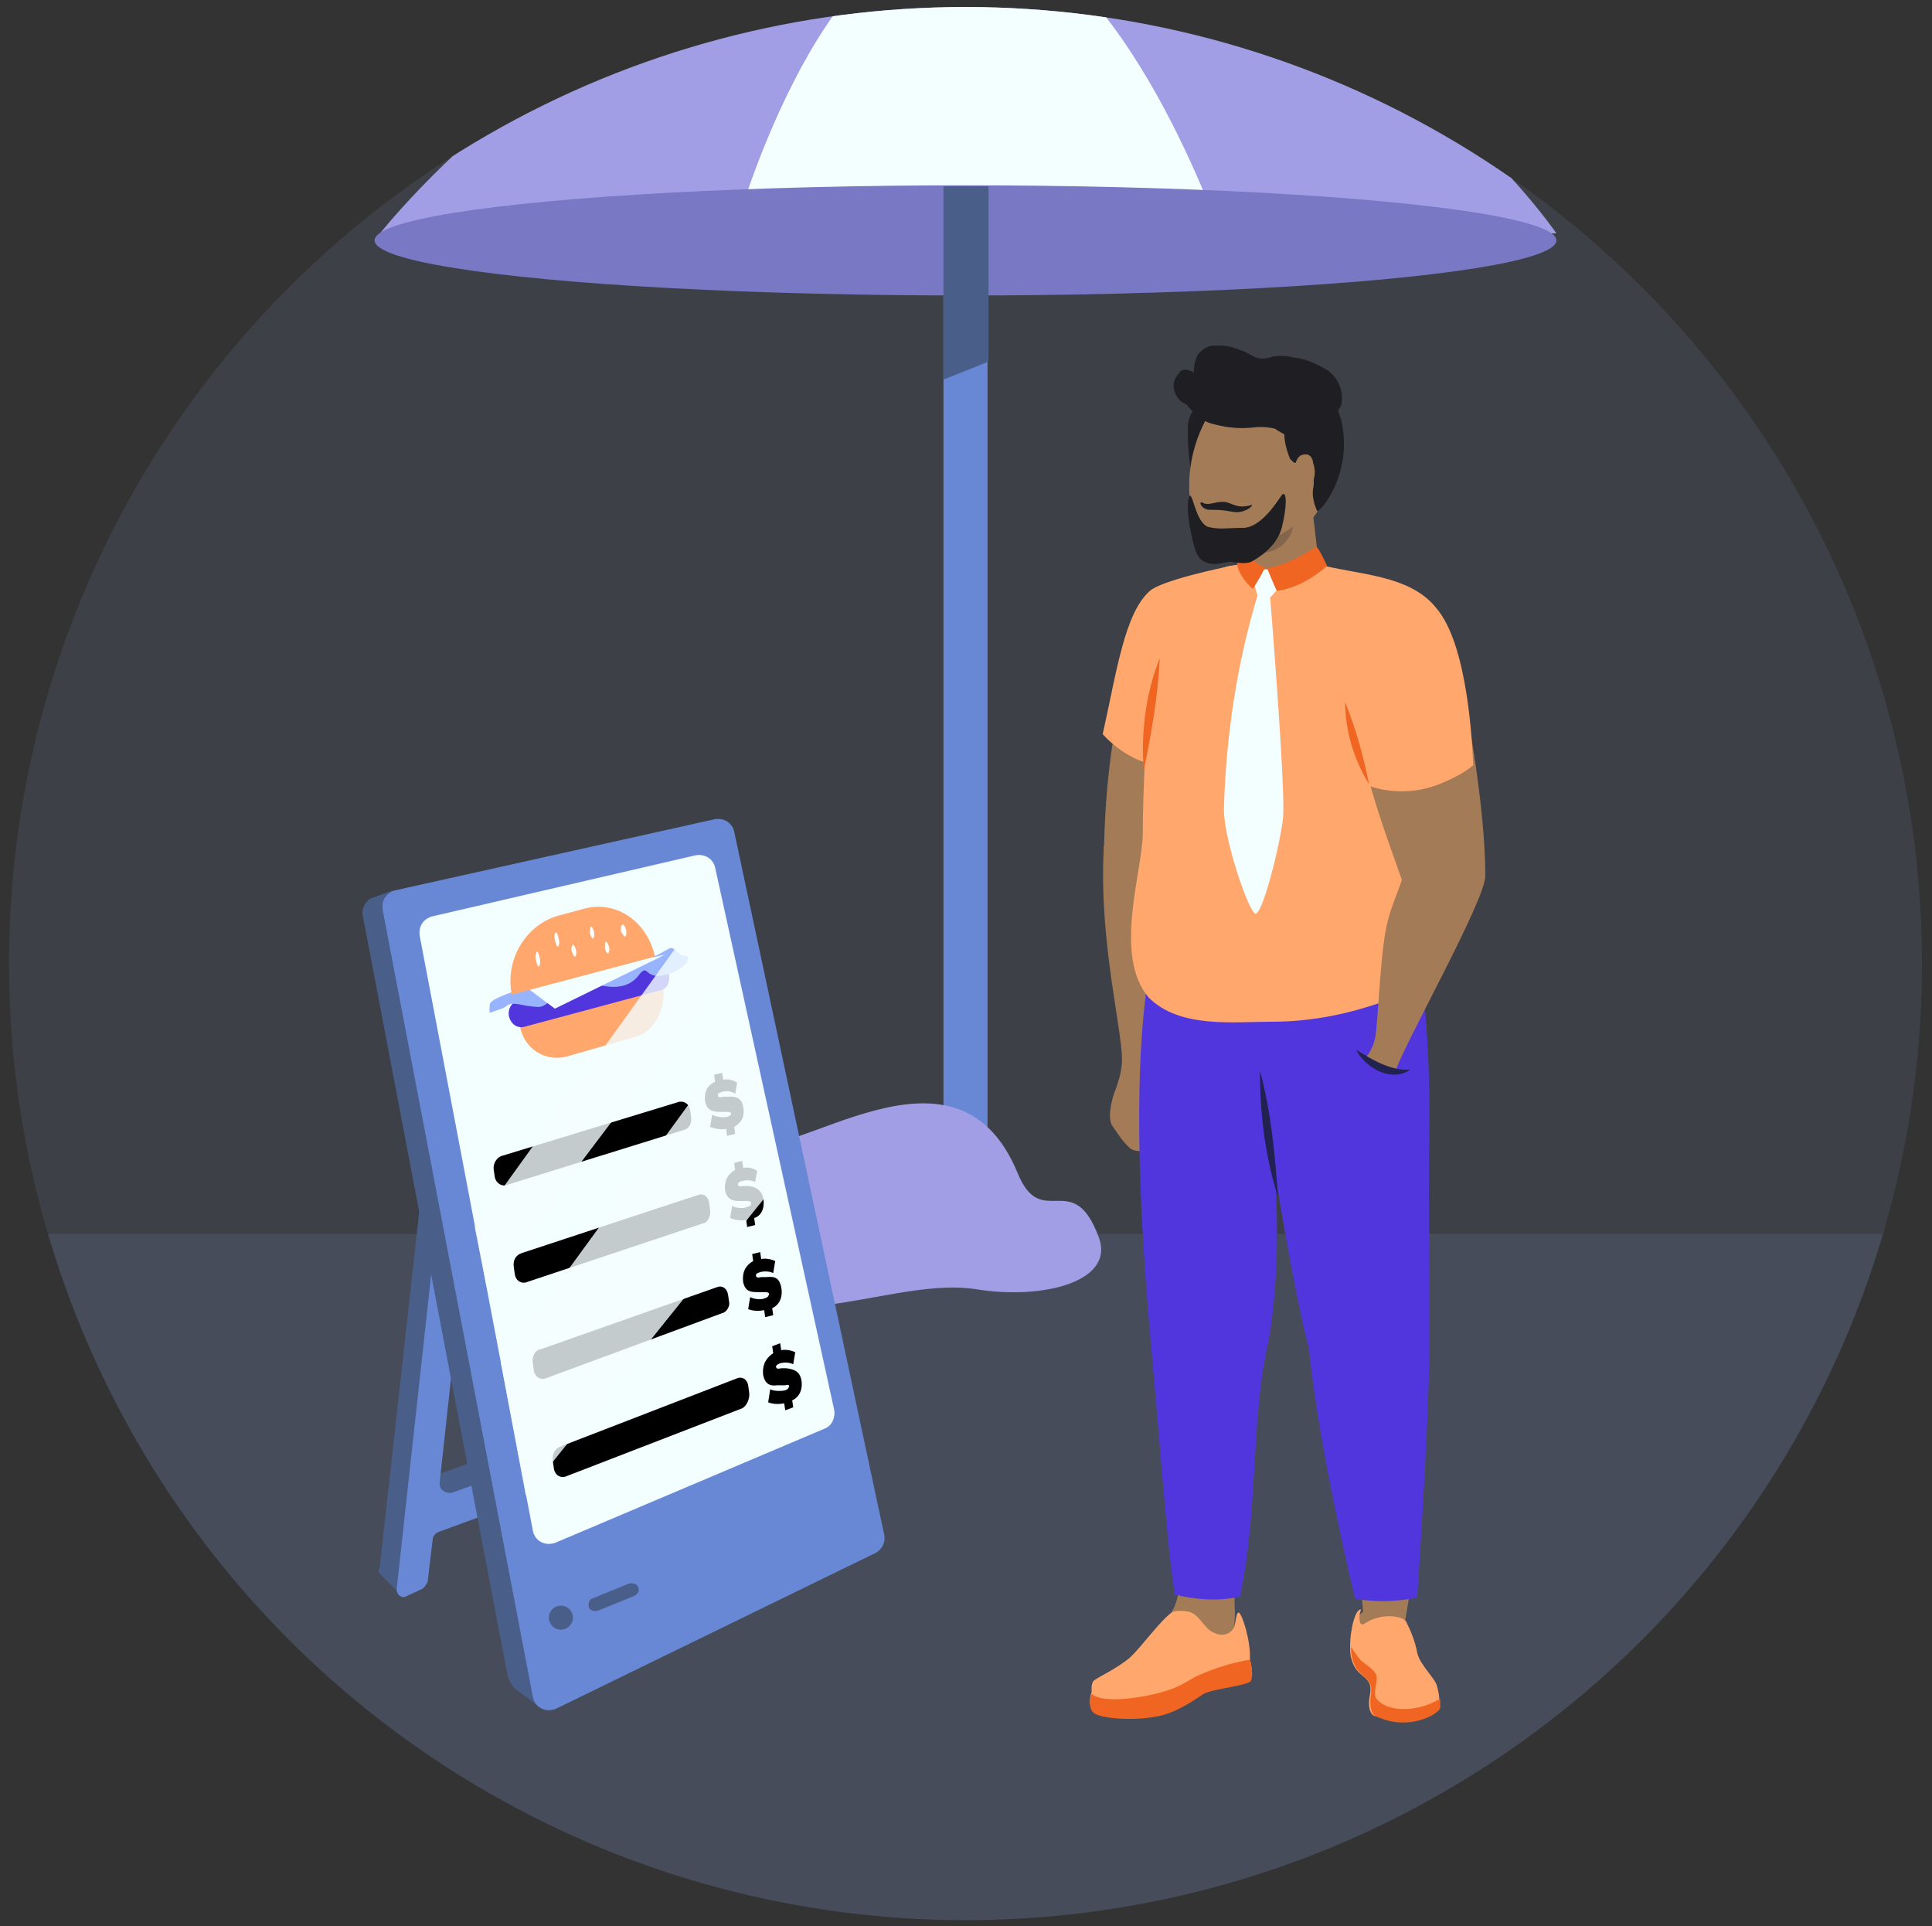 <?xml version="1.0" encoding="utf-8"?>
<!-- Generator: Adobe Illustrator 27.5.0, SVG Export Plug-In . SVG Version: 6.00 Build 0)  -->
<svg version="1.1" id="Calque_1" xmlns="http://www.w3.org/2000/svg" xmlns:xlink="http://www.w3.org/1999/xlink" x="0px" y="0px"
	 viewBox="0 0 192.9 192.3" style="enable-background:new 0 0 192.9 192.3;" xml:space="preserve">
<rect x="0" y="0" width="192.9" height="192.3" fill="#333333" stroke="none"/>
<style type="text/css">
	
		.st0{opacity:0.1;clip-path:url(#SVGID_00000080192405146845647790000007078076671777048969_);fill:#99B4FF;enable-background:new    ;}
	
		.st1{opacity:0.1;clip-path:url(#SVGID_00000178180026240431809490000005365266259353045391_);fill:#99B4FF;enable-background:new    ;}
	.st2{clip-path:url(#SVGID_00000148654976377891356450000011579232364319100288_);}
	.st3{fill:#6888D5;}
	.st4{fill:#A29EE5;}
	.st5{fill:#F3FEFF;}
	.st6{fill:#7878C4;}
	.st7{fill:#495F89;}
	.st8{fill:#FFA76C;}
	.st9{fill:#5236DD;}
	.st10{fill:#99B4FF;}
	.st11{fill:#FFFFFF;}
	.st12{opacity:0.8;fill:#F3FEFF;enable-background:new    ;}
	.st13{fill:#A47B57;}
	.st14{fill:#F06522;}
	.st15{fill:#1F1F23;}
	.st16{fill:#83654B;}
	.st17{fill:#222251;}
</style>
<g>
	<g>
		<defs>
			<circle id="SVGID_1_" cx="96.4" cy="96.2" r="95.5"/>
		</defs>
		<clipPath id="SVGID_00000137102703825311901640000006873274096440521864_">
			<use xlink:href="#SVGID_1_"  style="overflow:visible;"/>
		</clipPath>
		
			<rect id="Rectangle_994" x="-10.8" y="-3.4" style="opacity:0.1;clip-path:url(#SVGID_00000137102703825311901640000006873274096440521864_);fill:#99B4FF;enable-background:new    ;" width="214.4" height="199.7"/>
	</g>
	<g>
		<defs>
			<circle id="SVGID_00000075150049198917825620000010912951806157100165_" cx="96.4" cy="96.2" r="95.5"/>
		</defs>
		<clipPath id="SVGID_00000136374823045899630740000008177979861390876583_">
			<use xlink:href="#SVGID_00000075150049198917825620000010912951806157100165_"  style="overflow:visible;"/>
		</clipPath>
		
			<rect id="Rectangle_994_00000088837371708538019440000011504293054425760947_" x="-10.8" y="123.2" style="opacity:0.1;clip-path:url(#SVGID_00000136374823045899630740000008177979861390876583_);fill:#99B4FF;enable-background:new    ;" width="214.4" height="73.1"/>
	</g>
	<g>
		<defs>
			<circle id="SVGID_00000101803474951854734150000013995201451763315116_" cx="96.4" cy="96.2" r="95.5"/>
		</defs>
		<clipPath id="SVGID_00000011024118795163400470000008548063019239470216_">
			<use xlink:href="#SVGID_00000101803474951854734150000013995201451763315116_"  style="overflow:visible;"/>
		</clipPath>
		<g style="clip-path:url(#SVGID_00000011024118795163400470000008548063019239470216_);">
			<path class="st3" d="M96.4-10.2h0.1c1.2,0,2.1,0.9,2.1,2.1v133.2h-4.4V-8.1C94.2-9.2,95.2-10.2,96.4-10.2z"/>
			<path class="st4" d="M155.4,23.3c0,0-20.7-30.6-58.8-30.6c-35,0-58.9,30.9-58.9,30.9"/>
			<path class="st5" d="M121.8,23.3c0,0-10.6-30.6-25.4-30.6S73.2,23.6,73.2,23.6"/>
			<ellipse class="st6" cx="96.4" cy="24" rx="59" ry="5.5"/>
			<polygon class="st7" points="94.2,37.9 94.2,18.6 98.7,18.6 98.7,36.1 			"/>
			<path class="st4" d="M64.3,122.3c2.3-2.1,1.7-11.6,9.8-8.1c5,2.2,21.3-12.1,27.5,2.9c2.4,5.9,5.5-0.6,8.1,6.4
				c1.7,4.5-5.7,6.3-12.3,5.2c-7.8-1.2-18.7,4.9-27.1-0.2C65.8,125.5,59.9,126.1,64.3,122.3z"/>
		</g>
	</g>
	<g>
		<path class="st7" d="M38.1,157.3l2,2l7.1-67.1l-2.3,1.4l-7,63C37.7,156.7,37.8,157,38.1,157.3z"/>
		<polygon class="st7" points="43.6,149.7 65.4,141.8 65.3,139.5 44,147.1 		"/>
		<path class="st3" d="M65,141.9L45.2,149c-0.7,0.2-1.4-0.3-1.3-1l4.8-44.1l-2.3-7.2l-6.8,62c0,0.4,0.4,0.9,0.9,0.7l1.5-0.7
			c0.3-0.1,0.5-0.4,0.7-0.8l0.5-4.2c0-0.3,0.3-0.7,0.7-0.8l21.1-7.7V141.9z"/>
		<path class="st7" d="M51.3,168.5l2.4,1.8L39.2,88.9L37,89.7c-0.5,0.3-0.9,1-0.8,1.6l14.5,76.1C50.9,167.9,51.1,168.2,51.3,168.5z"
			/>
		<path class="st3" d="M87.5,155l-32,15.6c-1,0.4-2.1-0.1-2.3-1.2l-15-78.6c-0.1-0.9,0.3-1.6,1.2-1.9l31.9-7.1
			c0.9-0.2,1.8,0.3,2,1.2l15,70.3C88.4,154,88.1,154.6,87.5,155z"/>
		<path class="st5" d="M82.4,142.6L55.5,154c-1,0.4-2.1-0.1-2.3-1.2L41.9,93.4c-0.1-0.9,0.3-1.6,1.2-1.9l26.3-6.1
			c0.9-0.2,1.8,0.3,2,1.2l11.9,54.2C83.4,141.5,83.1,142.3,82.4,142.6z"/>
		<g>
			<g id="Groupe_1710_00000032611509939072615770000000575389207778535317_">
				<path id="Tracé_3947_00000178925530702006075730000015824354932860179339_" d="M74.2,110.5c0.2,1-0.2,1.6-0.9,2l0.1,0.7
					l-0.8,0.2l-0.1-0.7c-0.5,0.1-1.1,0-1.6-0.2l0.2-1.2c0.4,0.2,1.1,0.3,1.5,0.2c0.3-0.1,0.4-0.2,0.4-0.3c0-0.1-0.1-0.2-0.4-0.2
					h-0.8c-0.7,0-1.2-0.2-1.4-1c-0.1-0.8,0.1-1.6,1-2l-0.1-0.7l0.8-0.2l0.1,0.7c0.4-0.1,1,0,1.4,0.3l-0.2,1.1
					c-0.4-0.3-0.9-0.3-1.3-0.2c-0.3,0.1-0.5,0.2-0.4,0.4c0,0.1,0.1,0.2,0.5,0.1h0.5C73.5,109.4,74.1,109.7,74.2,110.5z"/>
			</g>
			<path d="M68.3,112.8l-17.7,5.5c-0.5,0.2-1.1-0.2-1.2-0.8l-0.1-0.7c-0.1-0.5,0.2-1.2,0.8-1.4l17.7-5.4c0.5-0.1,1,0.2,1.1,0.8
				l0.1,0.7C69.1,112.1,68.8,112.7,68.3,112.8z"/>
			<g id="Groupe_1710_00000029760204055900872470000008155891580584281261_">
				<path id="Tracé_3947_00000067224646667281025210000007012852571537192115_" d="M76.2,119.6c0.2,1-0.2,1.8-0.9,2l0.1,0.7
					l-0.8,0.2l-0.1-0.7c-0.5,0.1-1.1,0-1.6-0.2l0.2-1.2c0.4,0.2,1.1,0.3,1.5,0.1c0.3-0.1,0.4-0.2,0.4-0.4c0-0.1-0.1-0.2-0.4-0.2
					h-0.8c-0.7,0-1.2-0.2-1.4-1c-0.1-0.8,0.1-1.6,1-2.1l-0.1-0.7l0.8-0.2l0.1,0.7c0.4-0.1,1,0,1.4,0.3l-0.2,1.1
					c-0.4-0.2-0.9-0.2-1.3-0.1c-0.3,0.1-0.5,0.2-0.4,0.4c0,0.1,0.1,0.2,0.5,0.1h0.5C75.5,118.5,76,118.8,76.2,119.6z"/>
			</g>
			<path d="M70.3,122.1L52.6,128c-0.5,0.2-1.1-0.1-1.2-0.8l-0.1-0.7c-0.1-0.7,0.2-1.2,0.8-1.4l17.6-5.8c0.5-0.2,1,0.1,1.1,0.8
				l0.1,0.7C71,121.3,70.7,122,70.3,122.1z"/>
			<g id="Groupe_1710_00000121993379636610894750000002203851390966150549_">
				<path id="Tracé_3947_00000173860029777050232510000013027079878966611614_" d="M80,137.7c0.2,1-0.2,1.8-0.9,2.1l0.1,0.7
					l-0.8,0.3l-0.1-0.7c-0.5,0.1-1.1,0.1-1.6-0.1l0.2-1.3c0.4,0.2,1.1,0.2,1.5,0.1c0.3-0.1,0.3-0.2,0.4-0.4c0-0.1-0.1-0.2-0.4-0.1
					h-0.8c-0.7,0.1-1.2-0.1-1.4-1c-0.1-0.8,0.1-1.6,1-2.2l-0.1-0.7l0.8-0.3l0.1,0.7c0.4-0.1,1,0,1.4,0.2l-0.2,1.2
					c-0.4-0.2-0.9-0.2-1.3-0.1c-0.3,0.1-0.5,0.3-0.4,0.4c0,0.1,0.1,0.2,0.5,0.1h0.5C79.3,136.7,79.8,136.9,80,137.7z"/>
			</g>
			<path d="M74.1,140.6l-17.6,6.8c-0.5,0.2-1.1-0.1-1.2-0.8l-0.1-0.7c-0.1-0.7,0.2-1.3,0.8-1.5l17.6-6.8c0.5-0.2,1,0.1,1.1,0.7
				l0.1,0.7C74.9,139.7,74.5,140.4,74.1,140.6z"/>
			<g id="Groupe_1710_00000179634147277895744280000013704681859575557258_">
				<path id="Tracé_3947_00000050627204894300646640000007230344045681300394_" d="M78,128.5c0.2,1-0.2,1.8-0.9,2.1l0.1,0.7
					l-0.8,0.2l-0.1-0.7c-0.5,0.1-1.1,0.1-1.6-0.1l0.2-1.2c0.4,0.2,1.1,0.3,1.5,0.1c0.3-0.1,0.3-0.2,0.4-0.4c0-0.1-0.1-0.2-0.4-0.2
					h-0.8c-0.7,0-1.2-0.1-1.4-1c-0.1-0.8,0.1-1.6,1-2.1l-0.1-0.7l0.8-0.2l0.1,0.7c0.4-0.1,1,0,1.4,0.2l-0.2,1.2
					c-0.4-0.2-0.9-0.2-1.3-0.1c-0.3,0.1-0.5,0.2-0.4,0.4c0,0.1,0.1,0.2,0.5,0.1h0.5C77.4,127.4,77.8,127.6,78,128.5z"/>
			</g>
			<path d="M72.1,131.1l-17.6,6.5c-0.5,0.2-1.1-0.1-1.2-0.8l-0.1-0.7c-0.1-0.7,0.2-1.3,0.8-1.4l17.6-6.2c0.5-0.2,1,0.1,1.1,0.8
				l0.1,0.7C72.9,130.3,72.6,131,72.1,131.1z"/>
			<g id="Groupe_1709_00000062876707740843579550000007783746068337035711_">
				<path id="Rectangle_991_00000074403094926865767230000011863787073502660284_" class="st8" d="M63.5,103.5l-7,2
					c-2.1,0.5-4.2-0.8-4.6-3.1l0,0l14.3-3.9C66.5,100.7,65.4,102.9,63.5,103.5z"/>
				<path id="Rectangle_992_00000071537519178446221270000010166790170216343467_" class="st9" d="M51.9,99.8l13.4-3.5
					c0.7-0.2,1.3,0.2,1.5,1l0,0c0.1,0.8-0.2,1.5-1,1.6l-13.4,3.6c-0.7,0.2-1.4-0.2-1.6-1.1l0,0C50.7,100.7,51.1,100,51.9,99.8z"/>
				<path id="Tracé_3945_00000040560843914771241650000006117003576307517359_" class="st10" d="M55.8,97.8c0,0-6.9,1.5-6.9,2.5
					s-0.3,0.9,0.9,0.5c1.2-0.3,0.5-0.9,2.7-0.4c2.2,0.3,1.2,0.1,3.4-0.9c2.2-1,2.3-1.5,4.2-1.1c2,0.4,3.1-0.2,3.8-1.2
					c0.9-1,0.4,0.7,2.7,0.1c2.2-0.7,2.4-1.9,1.8-1.9c-0.7,0.1-1-1-1.6-0.7c-0.5,0.3-4.4,2.5-6,2.2c-1.6-0.3-4.4-0.2-3.3,0.2
					C58.4,97.8,56.9,97.8,55.8,97.8z"/>
				<path id="Tracé_3946_00000038398749216127075990000017031671668910930837_" class="st5" d="M52.6,98.6l2.8,2.1l10-4.9l1-0.5
					L52.6,98.6z"/>
				<path id="Rectangle_993_00000046309860514666009790000008198247235625360283_" class="st8" d="M55.8,91.4l2.6-0.7
					c3.2-0.8,6.2,1.3,7,4.8l-14.3,3.8C50.4,95.8,52.5,92.3,55.8,91.4z"/>
				<path id="Ellipse_356_00000067195836299730206280000016463330736264626578_" class="st11" d="M53.6,95c0.1,0,0.2,0.2,0.3,0.7
					c0.1,0.3,0,0.7-0.1,0.8c-0.1,0-0.2-0.2-0.3-0.7C53.4,95.5,53.5,95.2,53.6,95z"/>
				<path id="Ellipse_357_00000080925269154483321710000008560679637734105777_" class="st11" d="M55.5,93.1c0.1,0,0.2,0.2,0.3,0.7
					c0.1,0.3,0,0.7-0.1,0.7s-0.2-0.2-0.3-0.7C55.3,93.4,55.4,93.1,55.5,93.1z"/>
				<path id="Ellipse_358_00000021095323102256102440000010616372542187341474_" class="st11" d="M57.2,94.3c0.1,0,0.2,0.2,0.3,0.5
					s0,0.7-0.1,0.7s-0.2-0.2-0.3-0.5C57,94.7,57.1,94.4,57.2,94.3z"/>
				<path id="Ellipse_359_00000090287819676026914690000000271457452796912512_" class="st11" d="M59,92.5c0.1,0,0.2,0.2,0.3,0.5
					s0,0.7-0.1,0.7s-0.2-0.2-0.3-0.5C58.9,92.9,58.9,92.5,59,92.5z"/>
				<path id="Ellipse_360_00000047775954563855392490000012434688144308889756_" class="st11" d="M60.5,94c0.1,0,0.2,0.2,0.3,0.5
					s0,0.7-0.1,0.7s-0.2-0.2-0.3-0.5C60.4,94.3,60.4,94.1,60.5,94z"/>
				<path id="Ellipse_361_00000072997767217702611930000004901894640331849896_" class="st11" d="M62.2,92.3c0.1,0,0.2,0.2,0.3,0.5
					c0.1,0.3,0,0.7-0.1,0.7S62.2,93.3,62,93C62,92.6,62,92.3,62.2,92.3z"/>
			</g>
		</g>
		<polygon class="st12" points="52.5,149.3 50,136 74.7,102.1 78.1,117.4 		"/>
		<polygon class="st12" points="48.6,128.5 47.4,122.5 71.8,88.6 73.3,95.8 		"/>
		<circle class="st7" cx="56" cy="161.5" r="1.2"/>
		<path class="st7" d="M63.4,159.3l-3.7,1.5c-0.3,0.1-0.8,0-0.9-0.3l0,0c-0.1-0.3,0-0.8,0.3-0.9l3.7-1.5c0.3-0.1,0.8,0,0.9,0.3l0,0
			C63.9,158.8,63.7,159.1,63.4,159.3z"/>
	</g>
	<g>
		<g id="Groupe_413_00000081629561816309894410000004033958309889757063_">
			<path id="Tracé_885_00000146458007905600199080000009727710651944607129_" class="st13" d="M117.7,158.1c0,1-0.2,2-0.7,2.8
				l4.6,3.9l1.6-0.8l0.1-3.1c-0.1-1.3,0-2.5,0.2-3.8L117.7,158.1z"/>
			<path id="Tracé_886_00000000933482329403501590000007394835637541336723_" class="st8" d="M124.8,165.7c0.1-1.9-0.8-4.6-1.1-4.7
				s-0.3,1.1-0.5,1.5c-0.4,0.7-1.2,0.9-2,0.5c-1-0.4-1.4-1.8-2.5-2.1c-0.5-0.1-1.1-0.1-1.6,0c-1.2,0.8-3.1,3.5-4.3,4.6
				c-1.3,1.1-3.3,2-3.6,2.3s-0.2,1.1-0.2,1.1s-0.5,1.3,0.2,1.9s3.9,0.8,6.1,0.4c2.1-0.3,4.1-1.8,4.9-2.3s4.4-0.8,4.7-1.3
				C125.2,167.1,124.8,165.7,124.8,165.7z"/>
			<path id="Tracé_887_00000056427421672320029520000008919931164490327453_" class="st14" d="M124.8,165.7c-1.8,0.3-3.4,0.8-5,1.5
				c-1.3,0.5-1.8,1.5-5.9,2.2c-4.2,0.7-4.9-0.3-4.9-0.3s-0.5,1.3,0.2,1.9s3.9,0.8,6.1,0.4c2.1-0.3,4.1-1.8,4.9-2.3
				c0.9-0.5,4.4-0.8,4.7-1.3C125.2,167.1,124.8,165.7,124.8,165.7z"/>
		</g>
		<g id="Groupe_414_00000062189577583649735310000000179055189325663367_">
			<path id="Tracé_888_00000178891851944594657770000010163123953996784784_" class="st13" d="M135.5,161.4l0.8,3.2h3.2l0.8-2.8
				l0.5-3l-4.9-0.2l0.2,2.3L135.5,161.4z"/>
			<path id="Tracé_889_00000167391064298031069720000013052102921787785403_" class="st8" d="M135.9,160.7
				c-0.2,0.4-0.2,0.9-0.1,1.3c0.3,0.5,0.5-0.2,1.8-0.5c1.1-0.3,2.5-0.1,2.8,0.4c0.5,1,0.9,2,1.1,3.1c0.3,1.3,1.8,2.5,2,3.4
				c0.1,0.4,0.2,0.9,0.2,1.2c0,0.1,0,0.1,0,0.2c0,0.2,0,0.4,0,0.7c-0.1,0.4-2.6,1.9-6.5,0.8c0,0-0.8-0.3-0.4-2.2
				c0.3-2-1.4-1.4-1.9-3.6c-0.1-0.3-0.1-0.8-0.1-1.1C134.8,162.5,135.4,160.5,135.9,160.7z"/>
			<path id="Tracé_890_00000077288499789939738600000004461953361134446008_" class="st14" d="M135.9,165.8
				c0.5,0.4,1.3,0.9,1.5,1.4c0.2,0.5-0.2,1.4-0.1,2.1c0.1,0.5,1,1.2,2.4,1.3c1.4,0.1,2.7-0.2,4.1-1c0,0.1,0,0.1,0,0.2
				c0,0.2,0,0.4,0,0.7c0,0.5-3.1,2.5-6.5,0.8c0,0-0.7-0.3-0.4-2.2c0.2-2-1.4-1.4-1.9-3.6c-0.1-0.3-0.1-0.8-0.1-1.1
				C135.2,164.9,135.5,165.3,135.9,165.8z"/>
		</g>
		<g id="Groupe_419_00000031903964816100939610000000850937656073493416_">
			<path id="Tracé_891_00000034806987679510128170000008035699692224124072_" class="st13" d="M112.9,114.7c0.5,0.3,1.5,0.3,1.5,0
				s-0.8-1.4-0.4-2.3c0.1-0.1,0.1-0.3,0.2-0.4c0.2-0.2,0.3-0.5,0.7-0.7c0.2-0.1,0.3-0.2,0.4-0.1c0,0,0,0.7,0,1c0,0.4,0.2,0.8,0.4,1
				c0.3,0.1,0.5,0,0.7-0.3s0.3-2,0.4-2.8c0.2-0.8-0.8-3.1-0.8-3.1c0-0.1-0.1-0.2-0.1-0.3c-0.5-1-0.9-2.2-0.7-3.4
				c0.1-1.4,2.5-8.9,2.7-11.6c0.1-1.3-0.1-2.5,0-4.6c-0.2-1.8-1.6-3.2-3.4-3.6c-3.2-0.9-4.3,1-4.3,1c0,0.1,0,0.2,0,0.3
				c-0.5,9.7,2.1,18.8,1.8,21.5c-0.1,1-0.4,1.9-0.7,2.7l0,0c-0.1,0.2-0.8,2.3-0.3,3.3C111.6,113.2,112.2,114.1,112.9,114.7z"/>
			<path id="Tracé_892_00000072980960489643355200000012052475216923472772_" class="st13" d="M111.7,71
				c-1.5,6.6-1.5,14.3-1.5,16.3c1-1.5,2.7-2,4.4-1.5c3.2,0.5,3.5,2.7,3.5,2.7c1.9-5,3.3-10.2,4.5-15.3C122.6,73.1,114.9,72,111.7,71
				z"/>
			<g id="Groupe_417_00000176764009280667857510000005407691971183128464_">
				<g id="Groupe_416_00000076578445110553403390000006105921495677905796_">
					<g id="Groupe_415_00000038415548781387995130000018388613351852623755_">
						<path id="Tracé_893_00000004546348165228839490000014413885820734078124_" class="st13" d="M124.8,52
							c-0.2,1.6-0.2,3.2-0.2,4.8l-2.7,1.2c0.9,1.5,2.4,2.6,4.1,3.1c5,0.7,7-2.3,7.8-3.5c-0.8-0.1-1.4-0.4-2.1-0.8c0,0-0.4-4.2-0.7-6
							L124.8,52z"/>
						<path id="Tracé_894_00000000932627771623835860000011453778734884928917_" class="st15" d="M119.9,40.6c-0.8,0-1.3,1.2-1.3,2
							c-0.1,3.1,0.7,7.4,1.3,7.3c0.5-0.2,1.1-0.7,1.3-1.3c0.4-0.8,0.5-1.6,0.4-2.5"/>
						<path id="Tracé_895_00000176011085485374818540000007869951632648218787_" class="st13" d="M127.1,36.7
							c3.3-0.7,4.5,2.7,4.9,5.4c0.4,3,1.1,7.4-1,9.7c-2,2.1-6,3.2-8.9,2.4c-1.5-0.3-2.6-1.5-3.1-3c-0.8-3.9,0.2-8.1,2.7-11.3
							C123,38.3,125,37.1,127.1,36.7z"/>
						<path id="Tracé_897_00000011715126495243808860000013386114595906254725_" class="st15" d="M130.1,38.7
							c0.4-0.2,1.1-0.3,1.5,0c0.5,0.2,1,0.5,1.3,1c0.4,0.7,0.8,1.4,1,2.2c1.3,5.4-2.2,9.4-2.4,9.1c-0.3-0.7-0.5-1.4-0.4-2.2
							c0.1-0.4,0.1-0.8,0-1.2c-0.2-0.5-0.7-1.1-1.1-1.4c-0.1-0.1-0.1-0.1-0.2-0.1c-0.1,0-0.2,0.1-0.3,0.1c-0.3,0.1-0.5-0.2-0.7-0.4
							c-0.4-1-0.7-2.1-0.5-3.1c0-0.7,0.2-1.4,0.7-2"/>
						<path id="Tracé_898_00000044137704813971747660000015846347120062167966_" class="st13" d="M129.2,47.9
							c0,0.2,0.1,0.5,0.3,0.7c0.2,0.2,0.4,0.3,0.7,0.3c0.3,0,0.5-0.2,0.7-0.4c0.4-0.7,0.5-1.5,0.2-2.3c0-0.3-0.2-0.7-0.5-0.8
							c-0.3-0.1-0.7,0-0.9,0.2s-0.3,0.5-0.4,0.8"/>
						<path id="Tracé_899_00000079459251481286265960000010682565060622149527_" class="st16" d="M124.5,55.2
							c0.8,0.1,1.4,0.1,2.2-0.1c1.2-0.3,2.2-1.3,2.4-2.5c-1.4,1-3,1.6-4.7,1.9"/>
						<path id="Tracé_864_00000103983082447410798860000017497376192704094650_" class="st15" d="M132.3,43.2
							c-1.1,0.9-2.5,1-3.7,0.4c-0.4-0.3-0.9-0.5-1.3-0.8c-0.8-0.2-1.6-0.2-2.4-0.1c-1.2,0.1-2.3,0-3.5-0.3c-0.5-0.1-1.1-0.3-1.6-0.7
							c-0.3-0.2-0.5-0.5-0.9-0.8c-0.1-0.2-0.3-0.3-0.4-0.5l-0.4-0.2c-1-0.7-1.2-2-0.5-2.8l0,0l0,0c0.1-0.1,0.2-0.2,0.2-0.3
							c0.1-0.1,0.2-0.1,0.4-0.2c0.3,0,0.7,0.1,1,0.3c0-0.7,0.1-1.2,0.4-1.8c0.4-0.5,1-0.9,1.6-0.9c0.7,0,1.3,0,1.9,0.2
							c0.7,0.2,1.2,0.4,1.9,0.8c0.3,0.2,0.7,0.3,1,0.3c0.4,0,0.8-0.1,1.1-0.2c0.7-0.1,1.3-0.1,2.1,0.1c1.2,0.1,2.4,0.7,3.4,1.3
							c1.1,0.8,1.6,2.2,1.3,3.5"/>
					</g>
				</g>
			</g>
			<path id="Tracé_900_00000016037731279623737600000011855725228470283396_" class="st9" d="M114.7,97.2
				c-1.8,11.1-0.7,26.9,0.3,38c1,11,1.5,18.9,2.3,24c2.1,0.5,4.3,0.7,6.5,0.2c1.8-8.3,1.1-17.2,2.7-24.8c1.6-7.6,0.8-17.5,0.8-17.5
				s1.8,11.4,3.4,17.6c1,10.2,4.6,24.9,4.6,24.9c2.1,0.4,4.2,0.3,6.2-0.1c0,0,1.1-16.3,1.2-23.7c0.1-7.3-0.1-13.8,0-22
				c0.1-5.4-0.1-10.6-0.7-15.9"/>
			<path id="Tracé_901_00000096779487667983887060000011948403108649096883_" class="st8" d="M114.1,83.2c0-2.4,0.1-4.7,0.2-7.1
				c0.1-1.5,0.1-3.2,0.3-4.8c0.1-2,0.3-4.1,0.5-6c0.2-1.8,0.1-3.9,1.6-5l4.4-3c0.8-0.7,1.9-1,3-0.8l0.4,0.1c0.1,0.3,0.3,0.7,0.5,1
				l0,0c0.3,0.5,1,0.8,1.5,0.8c1.4,0,2.7-0.3,3.9-1c0.3,0,0.7,0,1,0c1.8,0,3.4,0,4.5,1.2l5.7,1.4c1.2,1.2,1.3,3.2,1.4,4.9
				c0.1,4.5,0.2,9,0.3,13.5c0.1,4.5,0.2,9.1,0.3,13.7c0,1.4,0.7,4.2-0.3,5.4s-3.6,1.9-4.9,2.4c-3.6,1.3-7.4,2.1-11.3,2.1
				c-3.9,0-9.3,0.7-12.4-2.4C111.1,95.4,114.1,86.9,114.1,83.2z"/>
			<path id="Tracé_902_00000166638567591145722280000015188570162666406335_" class="st13" d="M148.3,87.4c0-6.7-1.8-16.1-1.8-16.1
				s-7.6,2-10.8,2.2c1.1,6.7,4.5,14.3,4.7,15.9C143.7,83.9,148.3,87.4,148.3,87.4z"/>
			<path id="Tracé_903_00000069360202225372086040000018305010018077912242_" class="st13" d="M148.3,87.4c0,0-3.6-4.2-8.2,0.1
				c-0.7,2-1.2,3.1-1.5,4.3c-0.8,2.7-1,10.5-1.3,11.8c-0.2,1.1-0.9,2.2-1.8,2.8c-1.2,1.2-1.1,2.4-1,3.7c0.3-0.2,0.8-0.4,1.2-0.3
				c0.4,0.4,0.3,1-0.3,1.1c-0.3,0.1-0.7,0.4-0.7,0.8c0,0.2,0.7,0.5,1,0.1c0,0.3,0.8,0.4,1,0.1c0,0.4,0.7,0.3,0.9,0
				c0.2,0.3,0.4,0.3,0.7,0.1c0.2-0.2,0.4-0.4,0.4-0.8c0.3-1.3,0.3-2.6,0.5-3.9C139.8,104.9,148.4,89.8,148.3,87.4z"/>
			<path id="Tracé_904_00000166646354959576366920000014489188706117175733_" class="st8" d="M131.5,56.3c3.9,1.1,9.2,1,11.9,4.4
				c3.2,3.7,3.6,13.8,3.7,15.7c-1.1,0.9-2.4,1.5-3.7,2c-2.2,0.8-4.7,0.8-6.9,0c-0.9-3.6-1.9-8.9-1.9-11.9l-3.2-9l-0.2-0.8
				C131.4,56.6,131.5,56.5,131.5,56.3z"/>
			<path id="Tracé_905_00000109013045149561020640000003863555139994998970_" class="st8" d="M114.8,59c1.1-1,6.8-2.3,9.7-2.8l0,0
				c0,0.1,0,0.3,0.1,0.4c0.1,0.3,0.3,0.7,0.5,1l-5,11.8c-2.4,3.1-1.8,6-2.6,7c-1.1,0.1-2.2,0-3.2-0.3c-1.6-0.5-3.1-1.6-4.2-2.8
				C111.5,67,112.3,61.2,114.8,59z"/>
			<g id="Tracé_906_00000005236458423226992660000016061112954686600327_">
				<path class="st14" d="M136.7,78.3c-1.5-2.4-2.4-5.4-2.4-8.2C135.4,72.8,136.1,75.4,136.7,78.3L136.7,78.3z"/>
			</g>
			<g id="Tracé_907_00000090296895079627273170000009312997197139941300_">
				<path class="st17" d="M127.6,119.5c-1.3-4.1-1.8-8.3-1.8-12.6C126.9,110.9,127.3,115.2,127.6,119.5L127.6,119.5z"/>
			</g>
			<g id="Tracé_908_00000056409730363282063680000004039579282663700125_">
				<path class="st14" d="M114.2,76.9c-0.3-3.8,0.2-7.7,1.6-11.2C115.6,69.5,115,73.1,114.2,76.9L114.2,76.9z"/>
			</g>
			<path id="Tracé_910_00000093148723502980863360000007102675807831894207_" class="st8" d="M132.2,57.5l-2.2,0.2
				c0.5-0.2,1-0.7,1.4-1.1L132.2,57.5z"/>
			<path id="Tracé_911_00000138545889060026101740000001515911538202421161_" class="st9" d="M140,113.8c-0.1,0.3-3.2,0.5-3.2,0.5
				l-3.6-1.6c0,0-1.1-11.7,2-8.1c3.1,3.5,5.5,2.2,5.5,2.2S140.1,113.5,140,113.8z"/>
			<g id="Tracé_912_00000072961840999684862690000006055450883665280435_">
				<path class="st17" d="M135.4,104.8c1.6,1,3.4,2.1,5.4,2C138.9,108.1,136.3,106.6,135.4,104.8L135.4,104.8z"/>
			</g>
			<g id="Groupe_418_00000173877436672623917600000009378847673162870162_">
				<path id="Tracé_913_00000063635236045569022360000010878954856741438874_" class="st5" d="M126.8,59.4c0,0,1.6,19.6,1.3,22.3
					s-2.1,9.9-2.8,9.5s-3.1-7.4-3.1-10.4c0.2-7.3,1.3-14.6,3.4-21.5"/>
				<path id="Tracé_914_00000161607990427511608540000002500733048369030532_" class="st5" d="M125.2,58.1c0.1,0.4,0.2,1,0.4,1.4
					c0.4,0.1,0.9,0.1,1.3,0.1c0.2-0.3,1.1-1.1,1-1.4c0-0.2-0.4-1.2-0.7-1.3c-0.4-0.1-1-0.1-1.5,0.1
					C125.4,57.2,125.2,57.7,125.2,58.1z"/>
			</g>
			<path id="Tracé_915_00000054965505192485695470000007795767394554195642_" class="st14" d="M127.5,59c-0.1-0.1-1-2.3-1-2.3
				c2.1-0.2,4.7-2,4.9-2.1s1.1,1.9,1.1,1.9C131,57.8,129.4,58.7,127.5,59z"/>
			<path id="Tracé_916_00000043444937465606738010000014415428641393222786_" class="st14" d="M124.5,54.8l-1,1.5
				c0.2,1,0.9,1.9,1.6,2.5c0.4-0.7,0.9-1.4,1.2-2.2C125.5,56.5,124.9,55.7,124.5,54.8z"/>
			<path class="st15" d="M118.8,49.5c-0.2,0.2-0.4,1.5,0.2,4.1c0.3,1.1,0.4,2.1,1.3,2.5c1.1,0.5,2.1-0.1,2.7,0s1.4,0.2,1.9,0
				c0.4-0.2,2.6-1.4,3.1-3.5c0.5-2,0.5-3.7,0-3.2c-0.5,0.7-2.1,3.3-3.9,3.3s-2.2,0.2-3.5-0.1C119.4,52.1,119.1,49.3,118.8,49.5z"/>
			<path class="st15" d="M122.1,50.1c-0.9,0-1.4,0.4-2,0.1c-0.5-0.3-0.2,0.7,0.7,0.7c0.9,0,1.2,0,2.3,0.2c1,0.2,2-0.5,1.9-0.7
				C123.4,50.9,123,50.1,122.1,50.1z"/>
		</g>
	</g>
</g>
</svg>
